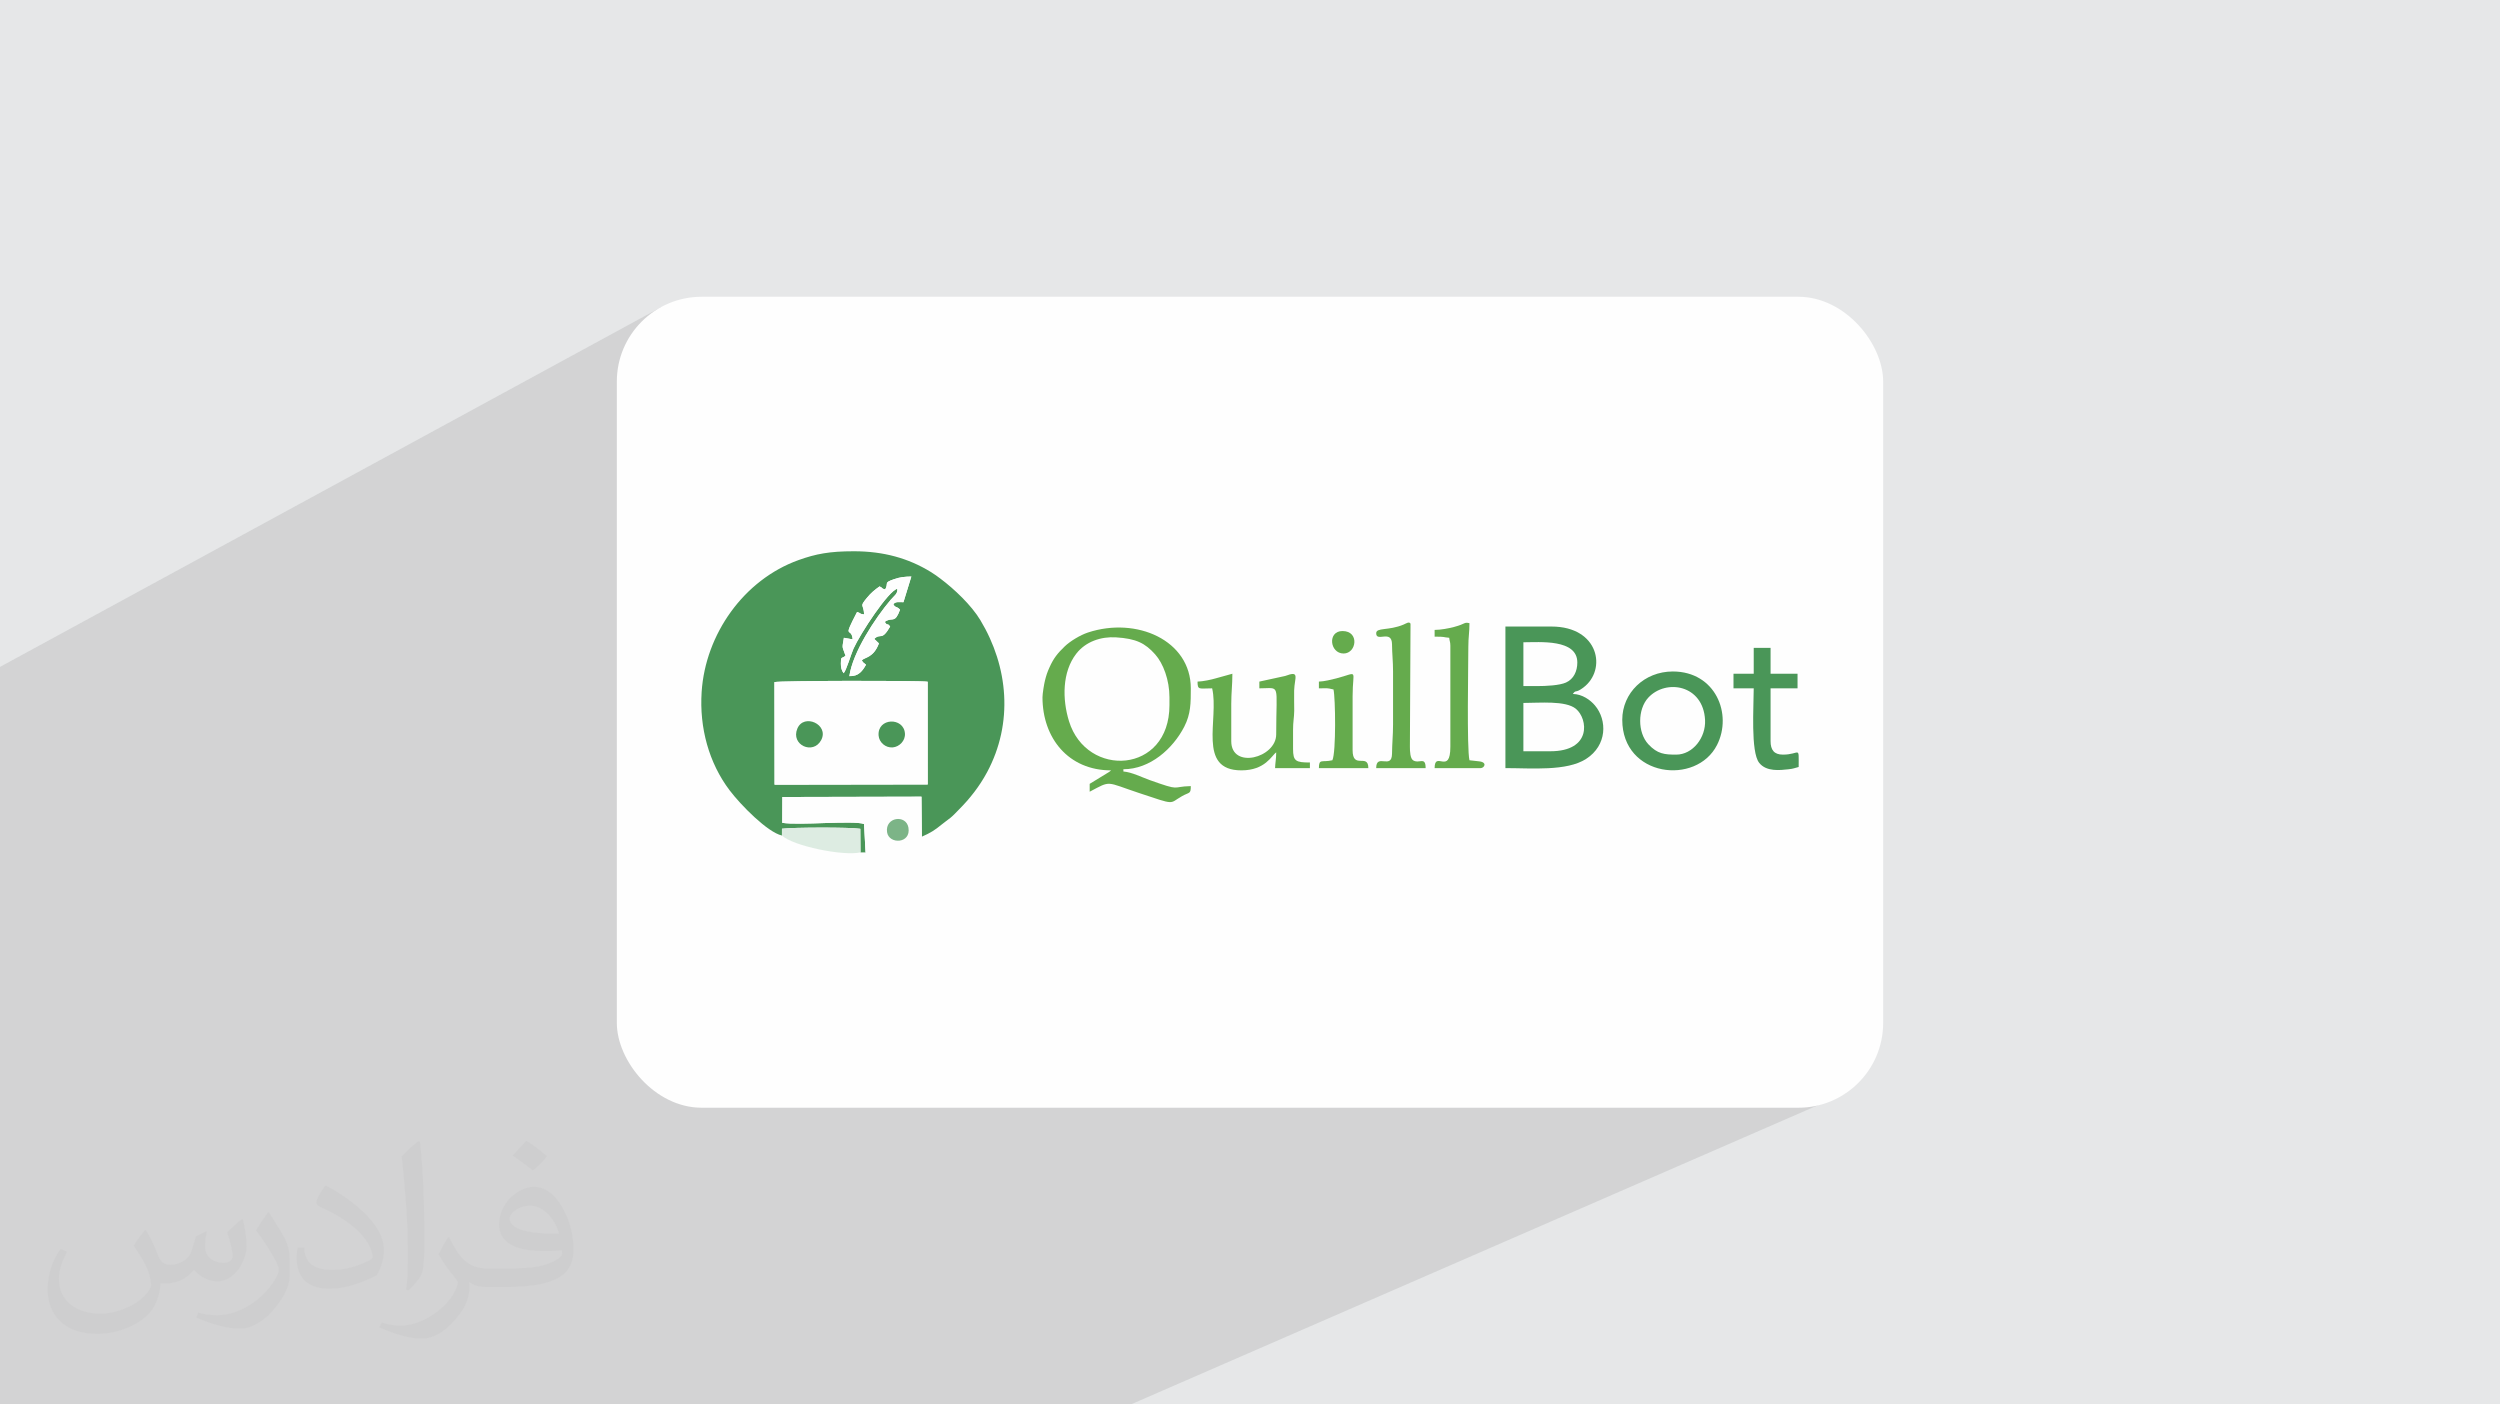 <?xml version="1.0" encoding="UTF-8"?>
<!DOCTYPE svg PUBLIC "-//W3C//DTD SVG 1.0//EN" "http://www.w3.org/TR/2001/REC-SVG-20010904/DTD/svg10.dtd">
<!-- Creator: CorelDRAW -->
<svg xmlns="http://www.w3.org/2000/svg" xml:space="preserve" width="94.192mm" height="52.917mm" version="1.0" style="shape-rendering:geometricPrecision; text-rendering:geometricPrecision; image-rendering:optimizeQuality; fill-rule:evenodd; clip-rule:evenodd"
viewBox="0 0 9404.92 5283.66"
 xmlns:xlink="http://www.w3.org/1999/xlink"
 xmlns:xodm="http://www.corel.com/coreldraw/odm/2003">
 <defs>
  <style type="text/css">
   <![CDATA[
    .fil3 {fill:#FEFEFE}
    .fil4 {fill:#4A9658}
    .fil6 {fill:#65AB4D}
    .fil8 {fill:#7CB487}
    .fil7 {fill:#DDECE2}
    .fil5 {fill:#FEFEFE}
    .fil2 {fill:#373435;fill-opacity:0.031}
    .fil1 {fill:#2B2A29;fill-opacity:0.102}
    .fil0 {fill:#E6E7E8}
   ]]>
  </style>
 </defs>
 <g id="Layer_x0020_1">
  <polygon class="fil0" points="-0,0 9404.92,0 9404.92,5283.66 -0,5283.66 "/>
  <polygon class="fil1" points="5938.6,2942.31 6944.28,4111.99 4253.57,5283.66 -0,5283.66 -0,2508.81 2487.98,1154.97 "/>
  <path class="fil2" d="M548.54 4627.69c17.95,27.21 29.6,53.36 40.96,82.43 8.45,16.91 12.93,48.09 52.57,48.09 11.61,0 28.28,-3.42 43.06,-11.61 16.63,-8.73 29.32,-21.94 35.94,-42l15.85 -53.36 38.57 -19.02 2.64 2.64c-5.27,20.09 -6.59,39.36 -6.59,54.43 0,44.63 38.57,61.56 69.22,61.56 17.95,0 34.09,-8.73 34.09,-25.11 0,-21.13 -8.98,-57.06 -20.62,-89.29 17.95,-17.95 35.94,-35.94 56.53,-50.47l3.17 1.6c8.98,38.04 14,75.56 14,100.66 0,24.57 -10.83,51.79 -19.81,69.49 -18.49,34.87 -51.25,62.62 -90.87,62.62 -30.1,0 -63.65,-15.07 -86.66,-43.06l-1.32 0c-21.66,26.96 -55.22,51.25 -108.86,51.25l-16.63 0c-2.64,35.41 -10.29,60.49 -21.94,82.95 -31.95,62.34 -126.81,106.47 -216.1,106.47 -124.17,0 -186.51,-71.59 -186.51,-166.96 0,-58.91 19.27,-113.6 48.88,-152.42l24.29 10.04c-18.49,35.41 -30.91,68.68 -30.91,101.45 0,89.29 72.66,131.83 156.4,131.83 77.68,0 173.83,-49.41 191.28,-106.72 -6.59,-62.62 -30.1,-91.93 -66.04,-148.99 10.83,-19.02 24.83,-38.04 42.28,-58.38l3.17 0 0 0 0 0 -0.02 -0.09zm1432.13 -336.04c26.15,16.39 51.79,35.66 76.87,57.85 -14,19.81 -31.45,37.79 -53.11,53.64 -25.11,-20.34 -50.19,-37.79 -75.84,-56.27 17.42,-19.55 34.62,-38.29 52.04,-55.22l0 0 0 0 0 0 0 0 0 0 0.03 0zm13.47 244.11c-42.28,0 -76.87,27.75 -76.87,48.34 0,44.13 84.53,57.85 185.72,57.31 -12.68,-51.79 -57.06,-105.68 -108.86,-105.68l0.01 0.03zm-94.86 236.19c54.96,0 103.04,-1.6 139.74,-10.83 40.96,-10.29 75.56,-30.91 75.56,-45.17 0,-3.7 0,-8.19 -1.32,-11.89 -22.98,2.11 -49.41,2.11 -72.38,2.11 -74.49,0 -131.55,-16.91 -154.02,-58.66 -5.55,-11.61 -9.51,-24.57 -9.51,-39.36 0,-40.43 17.42,-79.79 48.09,-107 25.61,-22.45 53.89,-36.44 82.67,-36.44 52.04,0 93.51,41.75 122.57,107.54 15.85,35.94 26.68,77.4 26.68,129.72 0,34.87 -9.51,64.19 -31.17,85.85 -40.43,39.11 -114.92,53.89 -229.04,53.89l-51.79 0 0 0 -13.47 0c-28.28,0 -48.62,-5.02 -64.72,-17.42l-2.64 0c0.79,6.59 1.32,12.93 1.32,19.02 0,25.61 -8.45,58.38 -25.61,84.53 -50.72,75.3 -105.68,108.04 -153.24,108.04 -48.09,0 -107,-18.49 -160.11,-42.54l9.51 -18.49c17.17,7.13 40.96,11.89 73.7,11.89 85.85,0 198.66,-82.43 212.66,-163 -3.17,-6.59 -8.98,-15.32 -17.17,-24.57 -25.11,-29.85 -40.96,-54.68 -55.75,-80.83 12.68,-25.11 24.29,-45.17 35.13,-63.4l4.49 -0.53c36.72,74.77 69.99,117.55 144.23,117.55l11.61 0 0 0 53.89 0 0 0 0 0 0 0 0 0 0 0 0.09 0.01zm-371.98 79c6.34,-34.34 6.87,-72.91 6.87,-108.86l0 -53.36c0,-99.6 -12.68,-244.36 -22.98,-338.68 17.95,-19.27 43.06,-42 62.87,-57.31l5.81 1.6c13.47,118.62 16.63,256 16.63,383.06 0,33.3 -1.32,65.79 -4.49,89.55 -1.85,30.1 -19.27,52.83 -56.53,87.7l-8.19 -3.7zm-382.8 -157.19c1.85,46.77 24.83,83.49 105.15,83.49 49.93,0 92.19,-12.93 138.96,-35.13 8.45,-3.7 12.93,-8.73 12.93,-12.93 0,-29.32 -22.45,-68.15 -60.23,-103.55 -36.72,-33.3 -85.34,-62.62 -130.76,-82.18 -15.6,-6.59 -20.62,-13.47 -20.62,-20.09 0,-13.47 17.95,-41.75 32.77,-62.09l5.02 -0.53c52.04,27.21 110.17,67.64 153.24,112.53 39.11,41.47 63.4,83.49 63.4,129.19 0,33.81 -10.29,65.51 -26.96,95.11 -57.06,28.79 -117.83,50.72 -178.06,50.72 -73.17,0 -123.1,-34.34 -123.1,-114.92 0,-8.73 0,-22.19 3.17,-39.64l25.11 0 0 0 0 0 0 0 0 0 0 0 -0.02 0zm-132.37 -132.9l45.45 73.45c16.63,27.21 32.23,56.81 32.23,103.55l0 59.7c0,48.34 -30.91,100.13 -80.83,151.38 -39.11,34.62 -73.7,49.41 -105.68,49.41 -47.55,0 -101.98,-14.79 -164.85,-41.75l7.13 -18.49c19.81,5.27 42.79,9.77 71.06,9.77 90.36,-0.53 182.8,-66.57 225.08,-147.15 5.02,-9.26 6.87,-17.95 6.87,-24.04 0,-9.26 -5.02,-19.55 -8.98,-28.79 -22.98,-43.31 -48.62,-82.95 -76.87,-119.68 14.79,-23.25 29.6,-45.7 45.7,-67.9l3.7 0.53 0 0 0 0 0 0 0 0 0 0 -0.02 0.01z"/>
  <rect class="fil3" x="2320.51" y="1116.42" width="4763.88" height="3050.81" rx="319.01" ry="319.01"/>
  <g id="_1374603290128">
   <path class="fil4" d="M2913.44 2566.06c18.88,-5.37 537.67,-6.57 576.44,-1.46l0.1 386.44 -576.05 0.91 -0.49 -385.9zm485.33 -300.66c-19.8,0.35 -26.7,-3.31 -38.16,7.09 6.97,15.39 12.11,6.57 25.26,21.13 -18.5,50.01 -26.36,30.5 -48.95,40.75 -7.33,3.32 -3.42,1.07 -8.14,5.75 12.04,18.04 7.21,-0.08 19.93,16.9 -33.17,57.14 -34.68,22.5 -59.89,46.5l17.64 16.9c-20.41,54.23 -52.45,51.71 -64.17,63.4 4.09,10.46 8.32,9.55 15.59,16.91 -12.66,21.99 -27.22,44.39 -62.63,42.83 12.3,-88.36 96.04,-217.2 156.16,-287.81 11.81,-13.87 26.8,-22.43 24.19,-40.73 -32.65,6.57 -138.16,166.53 -165,225.59 -8.1,17.82 -27.26,83.02 -36.96,91.99 -7.95,-11.03 -10.36,-21.5 -10.38,-36.32 -0.04,-29.01 2.49,-16.71 17.55,-29.37 -11.84,-37.34 -14.13,-22.36 -6.14,-67.49l33.07 5.8c-4.52,-51.36 -40.58,7.45 16.58,-103.03 17.03,5.33 5.93,6.6 26.51,9.38 -1.81,-41.39 -19,-26.43 9.97,-61.84 16.91,-20.68 29.26,-29.97 48.09,-43.72 14.55,6.39 3.84,6.97 21.14,11.47 14.59,-25.69 -8.11,-24.09 33.46,-38.6 22.22,-7.75 38.99,-9.49 64.91,-9.93l-29.65 96.44zm-457.12 877.83l0.09 -25.58c39.03,-5.29 258.62,-6.1 294.75,0.28l0.63 88.71 19.08 0 -5.71 -106.84c-40.5,-14.22 -242.96,6.02 -307.65,-4.35l0.41 -97.1 523.35 -1.27 1.35 150.39c31.59,-13.68 48.98,-24.49 74.43,-45.52 11.92,-9.86 21.81,-16.24 33.5,-25.67 11.44,-9.24 21.24,-20.47 32.09,-31.31 40.46,-40.43 77.04,-87.11 105.34,-139.82 99.13,-184.62 80.68,-396.49 -25.24,-572.21 -34.2,-56.71 -98.06,-116.8 -149.08,-155.25 -13.55,-10.2 -22.67,-16.94 -37.4,-25.99 -84.62,-51.93 -178.18,-77.89 -289.88,-77.86 -90.33,0.02 -142.23,9.68 -207.72,33.22 -206.27,74.18 -350.21,279.14 -364.43,495.83 -8.94,136.03 27.89,267.62 104.7,369.54 42.55,56.44 143.69,158.96 197.4,170.82z"/>
   <path class="fil5" d="M3089.39 2783.94c-29.95,57.17 -115.68,18.78 -89.75,-43.11 24.55,-58.61 120.3,-15.2 89.75,43.11zm215.82 -16.9c-4.97,-67.56 94.84,-70.05 99.14,-7.64 1.88,27.25 -20.9,49.99 -45.67,52.27 -27.3,2.5 -51.59,-19.1 -53.47,-44.63zm-391.29 184.92l576.05 -0.91 -0.1 -386.44c-38.77,-5.11 -557.56,-3.91 -576.44,1.46l0.49 385.9z"/>
   <path class="fil6" d="M4399.45 2623.31l0 29.6c0,258.67 -311.18,275.33 -377.76,60.74 -25.78,-83.07 -26.08,-185.99 27.4,-254.71 35.19,-45.22 92.57,-64.82 149.5,-61.24 75.53,4.77 109.12,21.62 146.98,63.93 30.77,34.4 53.88,96.93 53.88,161.69zm-477.64 0c0,152.55 96.91,274.75 257.84,274.75 -3.04,2.64 -0.92,1.37 -6.88,5.8l-73.43 44.92 0 29.59c81.88,-43.32 58.36,-37.43 185.44,4.77 140.81,46.75 111.71,40.55 161.3,12.26 28.57,-16.29 33.69,-7.08 33.69,-38.16 -75.06,1.67 -33.67,20.43 -154.82,-22.72 -29.45,-10.49 -66.43,-29.55 -98.8,-32.24l0 -8.45c100.43,0 186.46,-77.52 228.94,-159.93 24.89,-48.28 24.67,-89.98 24.67,-144.41 0,-180.97 -204.59,-270.61 -387.41,-209.88 -28.25,9.38 -66.53,32.32 -87.16,52.33 -25.94,25.15 -41.04,42.96 -56.91,78.34 -8.83,19.68 -12.01,29.32 -17.28,50.35 -3.29,13.12 -9.19,48.92 -9.19,62.67z"/>
   <path class="fil4" d="M5832.38 2826.2l-101.45 0 0 -181.75c59.9,0 159.1,-9.81 197.65,22.15 45.34,37.58 60.17,159.61 -96.2,159.61zm-50.72 -245.16l-50.72 0 0 -164.85c61.59,0 202.89,-13.11 202.89,76.08 0,33.14 -13.97,62.69 -42.86,75.5 -24.49,10.85 -73.9,13.27 -109.31,13.27zm-118.35 308.56c98.65,0 230.29,12.51 303.56,-34.59 79.47,-51.07 79.82,-145.85 33.43,-200.96 -17.54,-20.83 -47.68,-42.64 -83.37,-43.43 13.31,-18.17 7.97,-0.38 39.45,-23.95 89.49,-67 59.18,-229.66 -119.77,-229.66l-173.3 0 0 532.59z"/>
   <path class="fil5" d="M3337.09 3130.54c-8.14,-57.15 71.79,-67.88 80.46,-16.88 10.39,61.22 -73.85,63.32 -80.46,16.88zm-80.89 76.08c64.49,0 173.67,-33.26 211.74,-59.17l-1.35 -150.39 -523.35 1.27 -0.41 97.1c64.69,10.37 267.16,-9.87 307.65,4.35l5.71 106.84z"/>
   <path class="fil4" d="M6305.79 2838.88c-44.14,0 -70.62,-2.45 -104.73,-38.98 -41.02,-43.92 -41.02,-131.72 0,-175.65 66.62,-71.36 206.64,-48.3 213.33,84.49 3.33,66.06 -46.21,130.14 -108.6,130.14zm-202.89 -131.03c0,215.76 278.72,248.55 356.61,94.54 58.73,-116.13 -5.91,-276.29 -166.4,-276.29 -107.56,0 -190.21,80.76 -190.21,181.75z"/>
   <path class="fil6" d="M4505.13 2564.14c0,33.13 5.96,25.36 54.95,25.36 26.85,115.27 -57.94,308.56 109.9,308.56 90.45,0 113.89,-56.15 131.03,-67.63 0,25.94 -3.8,40 -4.22,59.17l131.03 0 0 -21.13c-52.74,0 -63.4,-4.82 -63.4,-50.72 0,-23.95 0.08,-47.93 -0.01,-71.87 -0.12,-30.7 4.08,-45.98 4.4,-71.68 0.31,-25.17 -1.06,-51.34 -0.31,-76.39 1.5,-49.54 23.07,-76.36 -33.73,-54.86l-97.16 21.19 0 25.36c81.47,0 63.4,-24.46 63.4,173.3 0,88.49 -169.07,132.6 -169.07,25.36l0 -139.49c0,-43.81 4.22,-70.88 4.22,-114.13l-62.87 17.43c-15.7,4.69 -47.9,11.7 -68.16,12.16z"/>
   <path class="fil4" d="M6597.45 2534.54l-76.08 0 0 54.96 76.08 0c0,68.19 -11.74,238.6 20.26,279.86 27.18,35.06 80.2,27.88 110.88,24.58 20.62,-2.22 21.2,-4.65 37.94,-8.56 0,-83.11 6,-46.5 -59.18,-46.5 -33.5,0 -46.5,-17.89 -46.5,-50.72l0 -198.66 101.45 0 0 -54.96 -101.45 0 0 -97.21 -63.4 0 0 97.21z"/>
   <path class="fil6" d="M5397.01 2369.69l0 25.36c42.68,0 28.99,2.07 54.95,4.23 1.1,13.22 4.23,15.01 4.23,29.59l0 380.42c0,108.69 -59.18,12.45 -59.18,80.31l173.31 0c13.36,0 27.35,-22.72 -8.1,-25.72 -17.05,-1.44 -20.5,-2.73 -34.18,-3.86 -10.3,-44.24 -4.22,-356.36 -4.22,-426.92 0,-35.79 4.22,-53.78 4.22,-88.77 -21.98,-4.65 -11.85,1.97 -57.67,14.19 -20.08,5.35 -50.58,11.17 -73.36,11.17z"/>
   <path class="fil6" d="M5177.21 2382.37c0,35.1 59.13,-16.17 59.55,41.9 0.26,36.63 3.85,61.92 3.85,101.83l0 198.66c0,42.68 -3.51,70.55 -3.83,110.3 -0.48,62.3 -59.57,-3.44 -59.57,54.55l185.98 0c0,-45.79 -24.01,-14.88 -46.83,-29.25 -11.13,-7.01 -12.34,-32.97 -12.34,-51.06l2.33 -462.97c-5.19,-9.26 -15.18,-1.34 -26.29,3.34 -56.57,23.85 -102.84,10.01 -102.84,32.7z"/>
   <path class="fil5" d="M3428.41 2168.95c-25.92,0.45 -42.7,2.19 -64.91,9.93 -41.57,14.51 -18.87,12.91 -33.46,38.6 -17.29,-4.5 -6.59,-5.08 -21.14,-11.47 -18.83,13.75 -31.17,23.05 -48.09,43.72 -28.98,35.41 -11.78,20.45 -9.97,61.84 -20.58,-2.78 -9.48,-4.04 -26.51,-9.38 -57.16,110.48 -21.11,51.67 -16.58,103.03l-33.07 -5.8c-7.99,45.13 -5.7,30.14 6.14,67.49 -15.07,12.65 -17.59,0.36 -17.55,29.37 0.02,14.82 2.44,25.28 10.38,36.32 9.71,-8.97 28.87,-74.17 36.96,-91.99 26.84,-59.06 132.35,-219.02 165,-225.59 2.61,18.3 -12.38,26.86 -24.19,40.73 -60.12,70.61 -143.86,199.46 -156.16,287.81 35.41,1.57 49.96,-20.84 62.63,-42.83 -7.27,-7.37 -11.49,-6.45 -15.59,-16.91 11.72,-11.69 43.76,-9.18 64.17,-63.4l-17.64 -16.9c25.21,-24 26.72,10.64 59.89,-46.5 -12.72,-16.98 -7.89,1.14 -19.93,-16.9 4.71,-4.68 0.81,-2.43 8.14,-5.75 22.59,-10.24 30.44,9.27 48.95,-40.75 -13.15,-14.56 -18.29,-5.74 -25.26,-21.13 11.46,-10.4 18.36,-6.74 38.16,-7.09l29.65 -96.44z"/>
   <path class="fil6" d="M4961.64 2564.14l0 25.36c33.77,0 26.79,-2.34 54.95,4.22 7.42,31.85 9.98,236.68 -4.22,266.3 -39.08,9.11 -50.72,-7.71 -50.72,29.59l185.98 0c0,-57.8 -59.17,7.16 -59.17,-67.63l0 -202.89c0,-104.72 25,-89.27 -62.49,-66.71 -15.15,3.9 -44.98,11.32 -64.32,11.76z"/>
   <path class="fil7" d="M2941.65 3143.22c41.82,39.63 231.51,78.19 295.47,63.4l-0.63 -88.71c-36.14,-6.38 -255.72,-5.57 -294.75,-0.28l-0.09 25.58z"/>
   <path class="fil4" d="M3089.39 2783.94c30.54,-58.31 -65.2,-101.73 -89.75,-43.11 -25.93,61.9 59.8,100.29 89.75,43.11z"/>
   <path class="fil4" d="M3305.22 2767.03c1.88,25.53 26.17,47.13 53.47,44.63 24.77,-2.28 47.55,-25.02 45.67,-52.27 -4.3,-62.42 -104.11,-59.92 -99.14,7.64z"/>
   <path class="fil6" d="M5054.63 2458.46c48.75,0 60.71,-84.53 -4.22,-84.53 -57.27,0 -48.15,84.53 4.22,84.53z"/>
   <path class="fil8" d="M3337.09 3130.54c6.61,46.44 90.85,44.33 80.46,-16.88 -8.67,-50.99 -88.6,-40.27 -80.46,16.88z"/>
  </g>
 </g>
</svg>
